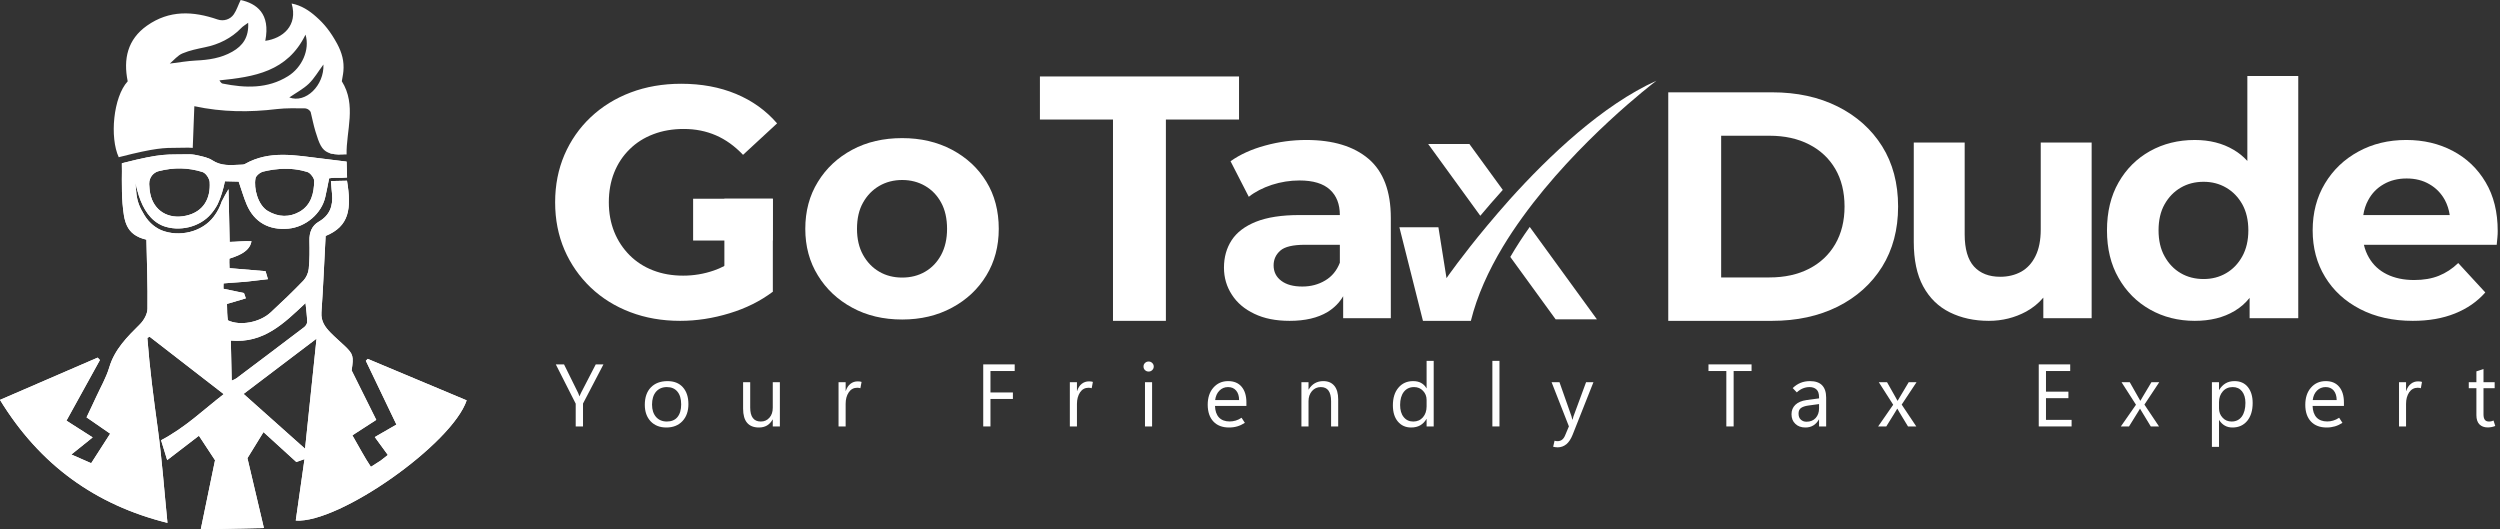 <?xml version="1.0" encoding="UTF-8" standalone="no"?>
<svg width="307" height="65" viewBox="0 0 307 65" fill="none" xmlns="http://www.w3.org/2000/svg">
<rect x="0" y="0" width="307" height="65" fill="#333333" stroke="none"/>
<g clip-path="url(#clip0_181_450)">
<path d="M45.154 44.07L44.925 44.306C46.172 46.914 47.419 49.522 48.683 52.139C47.713 52.693 46.841 53.198 46.026 53.671C46.767 54.706 46.89 54.836 47.631 55.871C46.507 56.744 47.085 56.361 45.545 57.33C44.714 56.083 44.078 54.844 43.271 53.459C44.216 52.84 45.137 52.253 46.205 51.56C45.154 49.465 44.192 47.534 43.181 45.488C43.442 43.752 43.377 43.491 42.374 42.521C41.788 41.959 41.16 41.437 40.589 40.85C39.921 40.166 39.399 39.448 39.473 38.364C39.693 35.251 39.815 32.121 39.986 28.975C42.904 27.785 43.181 25.625 42.611 22.194L40.638 22.235C40.736 23.4 40.72 23.335 40.777 23.824C40.907 25.299 40.5 26.44 39.147 27.223C38.291 27.712 37.973 28.551 37.998 29.554C38.022 30.703 38.03 31.852 37.916 33.001C37.867 33.507 37.606 34.093 37.256 34.46C35.96 35.805 34.615 37.093 33.246 38.356C31.925 39.595 29.488 40.06 27.981 39.334C27.907 38.788 27.875 38.152 27.875 37.321C28.771 37.06 29.26 36.905 30.189 36.636C30.091 36.367 30.002 36.123 29.961 35.984C29.048 35.789 28.241 35.626 27.443 35.463C27.418 35.34 27.459 34.917 27.451 34.803C27.809 34.778 27.85 34.77 28.135 34.745C28.836 34.688 29.537 34.656 30.23 34.591C31.078 34.501 31.925 34.395 32.903 34.281C32.757 33.776 32.667 33.507 32.61 33.303C31.102 33.164 29.602 33.058 28.184 32.928C28.168 32.317 28.144 32.007 28.168 31.762C28.714 31.55 30.654 31.094 30.882 29.619C29.92 29.578 29.105 29.692 28.201 29.709L28.062 23.229C27.761 23.71 27.5 24.231 27.223 24.753C27.011 25.405 26.693 26.016 26.269 26.579C24.834 28.51 22.006 29.154 19.814 28.274C18.803 27.834 18.07 27.068 17.572 26.139C17.556 26.122 17.548 26.106 17.548 26.09C17.083 25.356 16.782 24.484 16.725 23.473C16.676 23.131 16.651 22.797 16.643 22.471C16.749 22.992 16.888 23.53 17.059 24.06C17.581 25.633 18.461 27.117 20.034 27.744C22.014 28.478 24.509 27.907 25.902 26.285C26.22 25.919 26.497 25.511 26.725 25.079C26.733 25.063 26.733 25.055 26.742 25.038C27.133 24.215 27.41 23.27 27.622 22.259C28.315 22.275 28.845 22.283 29.309 22.3C29.668 23.327 29.928 24.272 30.312 25.16C31.233 27.288 33.042 28.298 35.406 28.078C37.557 27.875 39.489 26.22 39.946 24.191C40.117 23.449 40.255 22.699 40.418 21.9C41.193 21.762 41.706 21.892 42.619 21.794L42.611 21.428L42.562 19.846C41.486 19.716 40.467 19.586 39.465 19.463C36.294 19.088 33.107 18.42 30.075 20.14C29.912 20.238 29.684 20.213 29.48 20.23C28.307 20.278 27.182 20.409 26.081 19.692C25.552 19.341 24.867 19.219 24.199 19.064C23.799 18.974 23.384 18.934 22.984 18.95C20.498 19.023 20.123 18.73 14.964 20.05C14.981 20.686 14.972 21.346 14.964 22.023C14.964 23.025 14.972 24.044 15.046 24.981C15.241 27.003 15.355 28.828 17.98 29.431C18.037 32.26 18.151 35.104 18.11 37.932C18.102 38.568 17.662 39.342 17.189 39.815C15.624 41.372 14.076 42.896 13.416 45.121C13.041 46.368 12.372 47.525 11.826 48.707C11.468 49.506 11.076 50.288 10.628 51.25C11.549 51.886 12.421 52.489 13.53 53.255C12.78 54.421 12.055 55.562 11.199 56.882C10.416 56.54 9.642 56.197 8.762 55.814C9.715 55.04 10.473 54.445 11.378 53.712C10.188 52.962 9.186 52.318 8.159 51.658C9.536 49.164 10.905 46.686 12.267 44.216C12.128 44.062 12.128 44.07 11.998 43.915C8.02 45.626 4.051 47.346 0 49.107C4.898 57.11 11.737 62.009 20.564 64.209C20.164 60.224 19.895 56.426 19.382 52.676C18.868 48.952 18.379 45.243 18.094 41.494C18.224 41.429 18.233 41.421 18.371 41.347C21.362 43.67 24.37 45.985 27.475 48.398C24.957 50.346 22.781 52.481 19.781 54.062C19.977 54.706 20.221 55.488 20.531 56.499C21.982 55.391 23.204 54.445 24.427 53.508C25.103 54.543 25.756 55.521 26.407 56.515C25.845 59.23 25.267 62.001 24.655 65L32.406 64.837C31.713 61.886 31.029 59.001 30.385 56.263C31.102 55.081 31.754 54.038 32.357 53.06C33.727 54.307 35.08 55.545 36.392 56.735C36.71 56.621 36.93 56.532 37.394 56.377C37.019 59.018 36.677 61.463 36.319 63.924C41.665 64.283 55.505 54.519 57.306 49.164C53.255 47.468 49.204 45.765 45.154 44.07ZM31.379 21.892C31.387 21.811 31.428 21.745 31.477 21.672C31.648 21.411 31.999 21.167 32.268 21.085C32.675 20.979 33.083 20.906 33.539 20.833C34.697 20.67 35.886 20.678 37.028 20.93C37.264 20.979 37.5 21.044 37.72 21.11C37.908 21.167 38.103 21.322 38.258 21.525C38.446 21.745 38.584 22.014 38.584 22.218C38.56 23.693 38.234 25.144 36.832 25.976C35.56 26.717 34.191 26.677 32.903 25.919C31.681 25.218 31.135 23.123 31.379 21.892ZM18.436 21.949C18.616 21.493 19.007 21.134 19.504 21.012C21.354 20.539 23.131 20.572 24.875 21.126C25.12 21.199 25.381 21.485 25.56 21.794C25.666 21.99 25.739 22.194 25.747 22.365C25.87 24.346 25.022 26.008 22.838 26.489C20.653 26.97 18.885 25.87 18.453 23.799C18.371 23.416 18.347 23.025 18.322 22.601C18.314 22.365 18.355 22.145 18.436 21.949ZM28.453 46.743L28.347 41.82C32.357 42.195 34.876 39.709 37.517 37.215C37.614 38.128 37.704 38.821 37.72 39.522C37.728 39.742 37.541 40.027 37.354 40.174C34.582 42.285 31.795 44.379 29.008 46.474C28.877 46.564 28.722 46.621 28.453 46.743ZM37.46 55.105C34.868 52.799 32.488 50.663 29.912 48.373C32.846 46.156 35.74 43.956 38.87 41.584C38.389 46.197 37.94 50.549 37.46 55.105ZM40.32 18.746C40.752 18.925 41.331 18.991 42.154 18.974C41.6 18.901 40.932 18.819 40.32 18.746Z" fill="white"/>
<path d="M45.154 44.07L44.925 44.306C46.172 46.914 47.419 49.522 48.683 52.139C47.713 52.693 46.841 53.198 46.026 53.671C46.767 54.706 46.89 54.836 47.631 55.871C46.507 56.743 47.085 56.361 45.545 57.33C44.714 56.083 44.078 54.844 43.271 53.459C44.216 52.84 45.137 52.253 46.205 51.56C45.154 49.465 44.192 47.533 43.181 45.488C43.442 43.752 43.377 43.491 42.374 42.521C41.788 41.959 41.16 41.437 40.589 40.85C39.921 40.166 39.399 39.448 39.473 38.364C39.693 35.251 39.815 32.121 39.986 28.975C42.904 27.785 43.181 25.625 42.611 22.194L40.638 22.234C40.736 23.4 40.72 23.335 40.777 23.824C40.907 25.299 40.5 26.44 39.147 27.223C38.291 27.712 37.973 28.551 37.998 29.554C38.022 30.703 38.03 31.852 37.916 33.001C37.867 33.507 37.606 34.093 37.256 34.46C35.96 35.805 34.615 37.093 33.246 38.356C31.925 39.595 29.488 40.059 27.981 39.334C27.907 38.788 27.875 38.152 27.875 37.321C28.771 37.06 29.26 36.905 30.189 36.636C30.091 36.367 30.002 36.123 29.961 35.984C29.048 35.789 28.241 35.626 27.443 35.463C27.418 35.34 27.459 34.917 27.451 34.803C27.809 34.778 27.85 34.77 28.135 34.745C28.836 34.688 29.537 34.656 30.23 34.591C31.078 34.501 31.925 34.395 32.903 34.281C32.757 33.776 32.667 33.507 32.61 33.303C31.102 33.164 29.602 33.058 28.184 32.928C28.168 32.317 28.144 32.007 28.168 31.762C28.714 31.55 30.654 31.094 30.882 29.619C29.92 29.578 29.105 29.692 28.201 29.708L28.062 23.229C27.761 23.71 27.5 24.231 27.223 24.753C27.011 25.405 26.693 26.016 26.269 26.579C24.834 28.51 22.006 29.154 19.814 28.274C18.803 27.834 18.07 27.068 17.572 26.139C17.556 26.122 17.548 26.106 17.548 26.09C17.083 25.356 16.782 24.484 16.725 23.473C16.676 23.131 16.651 22.797 16.643 22.471C16.749 22.992 16.888 23.53 17.059 24.06C17.581 25.633 18.461 27.117 20.034 27.744C22.014 28.478 24.509 27.907 25.902 26.285C26.22 25.919 26.497 25.511 26.725 25.079C26.733 25.063 26.733 25.055 26.742 25.038C27.133 24.215 27.41 23.27 27.622 22.259C28.315 22.275 28.845 22.283 29.309 22.3C29.668 23.327 29.928 24.272 30.312 25.16C31.233 27.288 33.042 28.298 35.406 28.078C37.557 27.875 39.489 26.22 39.946 24.191C40.117 23.449 40.255 22.699 40.418 21.9C41.193 21.762 41.706 21.892 42.619 21.794L42.611 21.428L42.562 19.846C41.486 19.716 40.467 19.585 39.465 19.463C36.294 19.088 33.107 18.42 30.075 20.14C29.912 20.238 29.684 20.213 29.48 20.229C28.307 20.278 27.182 20.409 26.081 19.692C25.552 19.341 24.867 19.219 24.199 19.064C23.799 18.974 23.384 18.933 22.984 18.95C20.498 19.023 20.123 18.73 14.964 20.05C14.981 20.686 14.972 21.346 14.964 22.023C14.964 23.025 14.972 24.044 15.046 24.981C15.241 27.003 15.355 28.828 17.98 29.431C18.037 32.26 18.151 35.104 18.11 37.932C18.102 38.568 17.662 39.342 17.189 39.815C15.624 41.372 14.076 42.896 13.416 45.121C13.041 46.368 12.372 47.525 11.826 48.707C11.468 49.506 11.076 50.288 10.628 51.25C11.549 51.886 12.421 52.489 13.53 53.255C12.78 54.421 12.055 55.562 11.199 56.882C10.416 56.54 9.642 56.197 8.762 55.814C9.715 55.04 10.473 54.445 11.378 53.712C10.188 52.962 9.186 52.318 8.159 51.658C9.536 49.164 10.905 46.686 12.267 44.216C12.128 44.061 12.128 44.07 11.998 43.915C8.02 45.626 4.051 47.346 0 49.106C4.898 57.11 11.737 62.009 20.564 64.209C20.164 60.224 19.895 56.426 19.382 52.676C18.868 48.952 18.379 45.243 18.094 41.494C18.224 41.429 18.233 41.421 18.371 41.347C21.362 43.67 24.37 45.985 27.475 48.398C24.957 50.345 22.781 52.481 19.781 54.062C19.977 54.706 20.221 55.488 20.531 56.499C21.982 55.391 23.204 54.445 24.427 53.508C25.103 54.543 25.756 55.521 26.407 56.515C25.845 59.229 25.267 62.001 24.655 65L32.406 64.837C31.713 61.886 31.029 59.001 30.385 56.263C31.102 55.081 31.754 54.038 32.357 53.059C33.727 54.306 35.08 55.545 36.392 56.735C36.71 56.621 36.93 56.532 37.394 56.377C37.019 59.017 36.677 61.463 36.319 63.924C41.665 64.283 55.505 54.519 57.306 49.164C53.255 47.468 49.204 45.765 45.154 44.07ZM31.379 21.892C31.387 21.811 31.428 21.745 31.477 21.672C31.648 21.411 31.999 21.167 32.268 21.085C32.675 20.979 33.083 20.906 33.539 20.833C34.697 20.67 35.886 20.678 37.028 20.93C37.264 20.979 37.5 21.044 37.72 21.11C37.908 21.167 38.103 21.322 38.258 21.525C38.446 21.745 38.584 22.014 38.584 22.218C38.56 23.693 38.234 25.144 36.832 25.976C35.56 26.717 34.191 26.677 32.903 25.919C31.681 25.218 31.135 23.123 31.379 21.892ZM18.436 21.949C18.616 21.493 19.007 21.134 19.504 21.012C21.354 20.539 23.131 20.572 24.875 21.126C25.12 21.199 25.381 21.485 25.56 21.794C25.666 21.99 25.739 22.194 25.747 22.365C25.87 24.345 25.022 26.008 22.838 26.489C20.653 26.97 18.885 25.87 18.453 23.799C18.371 23.416 18.347 23.025 18.322 22.601C18.314 22.365 18.355 22.145 18.436 21.949ZM28.453 46.743L28.347 41.82C32.357 42.195 34.876 39.709 37.517 37.215C37.614 38.128 37.704 38.821 37.72 39.522C37.728 39.742 37.541 40.027 37.354 40.174C34.582 42.285 31.795 44.379 29.008 46.474C28.877 46.564 28.722 46.621 28.453 46.743ZM37.46 55.105C34.868 52.799 32.488 50.663 29.912 48.373C32.846 46.156 35.74 43.955 38.87 41.584C38.389 46.197 37.94 50.549 37.46 55.105Z" fill="white"/>
<path d="M41.975 9.976C42.016 9.658 42.13 9.202 42.17 8.737C42.276 7.531 41.999 6.496 41.404 5.379C40.581 3.871 39.815 2.926 38.812 2.046C37.989 1.312 37.011 0.66 35.813 0.432C36.612 3.162 34.705 4.719 32.577 5.013C33.238 1.655 31.493 0.432 29.554 0C29.26 0.587 29.065 1.239 28.714 1.752C28.282 2.388 27.467 2.641 26.733 2.396C23.71 1.353 20.792 1.214 18.045 3.154C15.657 4.841 15.127 7.246 15.681 9.984C13.896 11.932 13.465 16.896 14.581 19.308L14.761 19.26C19.072 18.159 20.148 18.151 21.778 18.151C22.128 18.151 22.512 18.151 22.96 18.135H23.164C23.335 18.135 23.498 18.143 23.669 18.159C23.742 16.366 23.791 14.85 23.865 13.041C27.304 13.782 30.662 13.799 34.028 13.391C35.161 13.261 36.294 13.302 37.362 13.302C37.639 13.293 37.908 13.424 38.079 13.644C38.112 13.693 38.144 13.733 38.152 13.766C38.348 14.565 38.503 15.372 38.739 16.146C39.196 17.646 39.497 18.404 40.32 18.746C40.752 18.925 41.331 18.991 42.154 18.974C42.285 18.974 42.423 18.974 42.562 18.966C42.496 16.097 43.817 12.91 41.975 9.976ZM20.849 7.808C21.362 7.384 21.819 6.797 22.422 6.553C23.294 6.186 24.239 5.999 25.169 5.803C26.848 5.469 28.429 4.687 29.619 3.448C29.814 3.236 30.075 3.089 30.475 2.796C30.572 4.564 29.823 5.616 28.527 6.349C27.141 7.14 25.625 7.36 24.06 7.433C23.049 7.482 22.031 7.661 20.849 7.808ZM27.328 10.261C27.214 10.229 27.108 10.131 26.945 9.87C31.184 9.438 35.291 8.827 37.517 4.255C38.079 6.105 37.077 8.305 35.365 9.357C32.855 10.922 30.1 10.816 27.328 10.261ZM35.528 11.965C36.359 11.394 37.231 10.938 37.916 10.286C38.601 9.626 39.09 8.762 39.717 7.922C39.823 10.49 37.533 12.731 35.528 11.965Z" fill="white"/>
<path d="M73.159 44.746L71.374 48.194C71.325 48.291 71.284 48.373 71.251 48.455C71.219 48.528 71.186 48.601 71.17 48.658H71.154C71.105 48.528 71.064 48.422 71.031 48.34C70.999 48.267 70.982 48.218 70.966 48.194L69.263 44.746H68.252L70.697 49.571V52.367H71.594V49.555L74.104 44.746H73.159Z" fill="white"/>
<path d="M83.852 47.55C83.396 47.044 82.768 46.8 81.953 46.8C81.097 46.808 80.421 47.061 79.924 47.574C79.426 48.088 79.182 48.805 79.182 49.709C79.182 50.549 79.418 51.225 79.899 51.739C80.38 52.244 81.024 52.497 81.823 52.497C82.654 52.497 83.314 52.236 83.803 51.715C84.292 51.193 84.537 50.5 84.537 49.628C84.537 48.748 84.308 48.055 83.852 47.55ZM83.192 51.217C82.89 51.584 82.45 51.763 81.888 51.763C81.342 51.763 80.893 51.576 80.567 51.209C80.241 50.834 80.07 50.329 80.07 49.685C80.07 49.017 80.233 48.487 80.559 48.104C80.885 47.729 81.334 47.533 81.888 47.533C82.45 47.533 82.882 47.721 83.184 48.088C83.493 48.454 83.648 48.976 83.648 49.661C83.648 50.329 83.493 50.851 83.192 51.217Z" fill="white"/>
<path d="M94.896 46.93V50.06C94.896 50.573 94.766 50.981 94.488 51.291C94.211 51.608 93.861 51.763 93.437 51.763C92.997 51.763 92.671 51.625 92.451 51.331C92.231 51.046 92.125 50.614 92.125 50.044V46.93H91.253V50.182C91.253 50.956 91.416 51.535 91.742 51.918C92.068 52.301 92.549 52.497 93.201 52.497C93.576 52.497 93.91 52.415 94.187 52.252C94.464 52.089 94.7 51.837 94.88 51.511H94.896V52.367H95.768V46.93H94.896Z" fill="white"/>
<path d="M105.597 46.849C105.516 46.841 105.426 46.833 105.32 46.833C104.986 46.833 104.693 46.93 104.432 47.134C104.179 47.33 103.992 47.623 103.861 48.006H103.845V46.93H102.973V52.367H103.845V49.596C103.845 49.033 103.967 48.56 104.228 48.177C104.481 47.802 104.831 47.615 105.271 47.615C105.353 47.615 105.418 47.615 105.475 47.631C105.532 47.639 105.589 47.648 105.655 47.672L105.801 46.898C105.736 46.873 105.671 46.857 105.597 46.849Z" fill="white"/>
<path d="M124.604 45.561V44.746H120.741V52.367H121.629V48.992H124.384V48.194H121.629V45.561H124.604Z" fill="white"/>
<path d="M134.002 46.849C133.92 46.841 133.831 46.833 133.725 46.833C133.391 46.833 133.097 46.93 132.836 47.134C132.584 47.33 132.396 47.623 132.274 48.006H132.25V46.93H131.377V52.367H132.25V49.596C132.25 49.033 132.38 48.56 132.633 48.177C132.885 47.802 133.236 47.615 133.676 47.615C133.757 47.615 133.831 47.615 133.88 47.631C133.937 47.639 133.994 47.648 134.059 47.672L134.206 46.898C134.149 46.873 134.075 46.857 134.002 46.849Z" fill="white"/>
<path d="M141.492 44.575C141.378 44.453 141.223 44.395 141.052 44.395C140.873 44.395 140.726 44.453 140.604 44.575C140.481 44.689 140.424 44.836 140.424 45.007C140.424 45.186 140.481 45.333 140.604 45.447C140.726 45.569 140.873 45.626 141.052 45.626C141.223 45.626 141.378 45.569 141.492 45.447C141.614 45.333 141.68 45.186 141.68 45.007C141.68 44.836 141.614 44.689 141.492 44.575ZM140.604 46.93V52.367H141.476V46.93H140.604Z" fill="white"/>
<path d="M153.058 49.416C153.058 48.601 152.862 47.957 152.471 47.493C152.08 47.028 151.525 46.8 150.816 46.8C150.075 46.8 149.471 47.069 148.999 47.607C148.534 48.136 148.306 48.846 148.306 49.718C148.314 50.59 148.542 51.274 149.007 51.763C149.463 52.252 150.107 52.497 150.93 52.497C151.297 52.497 151.639 52.448 151.941 52.358C152.251 52.269 152.56 52.122 152.87 51.926L152.463 51.299C152.226 51.462 151.982 51.576 151.737 51.649C151.485 51.723 151.24 51.755 150.996 51.755C150.441 51.755 150.001 51.592 149.691 51.266C149.382 50.932 149.219 50.459 149.202 49.848H153.058V49.416ZM149.219 49.131C149.284 48.642 149.455 48.259 149.749 47.965C150.034 47.68 150.384 47.533 150.8 47.533C151.224 47.533 151.55 47.672 151.794 47.957C152.039 48.242 152.161 48.634 152.161 49.131H149.219Z" fill="white"/>
<path d="M163.857 47.379C163.539 46.995 163.091 46.8 162.496 46.8C162.105 46.8 161.762 46.889 161.461 47.061C161.167 47.232 160.915 47.484 160.703 47.835H160.686V46.93H159.814V52.367H160.686V49.269C160.686 48.764 160.825 48.356 161.11 48.022C161.396 47.696 161.762 47.533 162.194 47.533C162.618 47.533 162.936 47.68 163.14 47.965C163.352 48.259 163.458 48.691 163.458 49.269V52.367H164.33V49.041C164.33 48.316 164.175 47.762 163.857 47.379Z" fill="white"/>
<path d="M175.186 44.314V47.68H175.17C174.999 47.387 174.779 47.167 174.502 47.02C174.233 46.873 173.915 46.8 173.532 46.8C172.782 46.8 172.179 47.069 171.722 47.615C171.266 48.153 171.046 48.878 171.046 49.775C171.046 50.614 171.25 51.283 171.657 51.764C172.065 52.252 172.611 52.497 173.295 52.497C173.719 52.497 174.086 52.407 174.396 52.236C174.705 52.057 174.966 51.796 175.17 51.446H175.186V52.367H176.058V44.314H175.186ZM175.186 49.913C175.186 50.443 175.04 50.891 174.738 51.242C174.436 51.592 174.037 51.764 173.548 51.764C173.059 51.764 172.668 51.584 172.374 51.217C172.081 50.859 171.934 50.362 171.934 49.734C171.934 49.049 172.089 48.511 172.391 48.12C172.7 47.729 173.116 47.533 173.646 47.533C174.086 47.533 174.461 47.688 174.746 47.99C175.04 48.3 175.186 48.666 175.186 49.106V49.913Z" fill="white"/>
<path d="M183.263 44.314V52.367H184.135V44.314H183.263Z" fill="white"/>
<path d="M194.772 46.93L193.223 51.128C193.199 51.217 193.174 51.299 193.158 51.364C193.142 51.429 193.134 51.486 193.117 51.527H193.085C193.06 51.421 193.036 51.331 193.011 51.258C192.995 51.193 192.979 51.144 192.979 51.12L191.503 46.93H190.534L192.661 52.358L192.188 53.483C192.098 53.703 191.976 53.874 191.821 53.997C191.666 54.119 191.471 54.176 191.234 54.176C191.186 54.176 191.128 54.176 191.071 54.16C191.023 54.151 190.965 54.143 190.9 54.119L190.729 54.861C190.811 54.885 190.892 54.901 190.982 54.91C191.071 54.926 191.169 54.934 191.275 54.934C191.683 54.934 192.041 54.803 192.351 54.551C192.653 54.298 192.905 53.915 193.109 53.41L195.676 46.93H194.772Z" fill="white"/>
<path d="M209.801 44.746V45.561H211.994V52.367H212.89V45.561H215.091V44.746H209.801Z" fill="white"/>
<path d="M223.747 47.305C223.421 46.971 222.923 46.8 222.263 46.8C221.839 46.8 221.456 46.873 221.114 47.012C220.772 47.15 220.446 47.362 220.144 47.656L220.649 48.185C220.886 47.965 221.13 47.802 221.391 47.696C221.652 47.59 221.929 47.533 222.206 47.533C222.565 47.533 222.85 47.631 223.062 47.827C223.274 48.014 223.38 48.34 223.38 48.797V48.919L221.823 49.131C221.244 49.212 220.788 49.408 220.47 49.709C220.152 50.019 219.997 50.402 219.997 50.867C219.997 51.356 220.152 51.755 220.47 52.049C220.78 52.35 221.196 52.497 221.701 52.497C222.068 52.497 222.386 52.416 222.663 52.252C222.94 52.09 223.168 51.845 223.355 51.519H223.38V52.367H224.252V48.829C224.252 48.153 224.081 47.648 223.747 47.305ZM223.38 50.158C223.38 50.63 223.241 51.022 222.964 51.331C222.687 51.633 222.312 51.788 221.839 51.788C221.562 51.788 221.334 51.706 221.147 51.535C220.951 51.364 220.861 51.111 220.861 50.785C220.861 50.476 220.959 50.248 221.163 50.101C221.367 49.954 221.668 49.856 222.068 49.799L223.38 49.62V50.158Z" fill="white"/>
<path d="M235.353 46.93H234.391L233.283 48.788C233.242 48.862 233.201 48.927 233.16 49C233.112 49.074 233.071 49.139 233.03 49.212H233.006C232.973 49.139 232.932 49.074 232.891 49C232.859 48.927 232.818 48.862 232.777 48.788L231.726 46.93H230.715L232.484 49.701L230.634 52.367H231.636L232.728 50.606C232.802 50.484 232.859 50.386 232.9 50.321C232.94 50.247 232.965 50.207 232.973 50.19H232.997C233.046 50.28 233.087 50.353 233.128 50.419C233.16 50.484 233.201 50.549 233.234 50.606L234.302 52.367H235.32L233.527 49.685L235.353 46.93Z" fill="white"/>
<path d="M251.246 51.56V48.895H254.001V48.096H251.246V45.561H254.221V44.746H250.358V52.367H254.392V51.56H251.246Z" fill="white"/>
<path d="M265.159 46.93H264.198L263.089 48.788C263.048 48.862 263.008 48.927 262.967 49C262.926 49.074 262.877 49.139 262.836 49.212H262.82C262.779 49.139 262.739 49.074 262.706 49C262.665 48.927 262.625 48.862 262.584 48.788L261.532 46.93H260.522L262.298 49.701L260.44 52.367H261.443L262.535 50.606C262.608 50.484 262.665 50.386 262.706 50.321C262.747 50.247 262.771 50.207 262.788 50.19H262.804C262.853 50.28 262.893 50.353 262.934 50.419C262.975 50.484 263.008 50.549 263.048 50.606L264.116 52.367H265.127L263.334 49.685L265.159 46.93Z" fill="white"/>
<path d="M276.04 47.533C275.649 47.044 275.095 46.8 274.394 46.8C273.986 46.8 273.619 46.889 273.31 47.069C272.992 47.256 272.731 47.525 272.511 47.884H272.495V46.93H271.623V54.877H272.495V51.584H272.511C272.707 51.886 272.935 52.114 273.212 52.269C273.481 52.424 273.799 52.497 274.149 52.497C274.915 52.497 275.518 52.22 275.967 51.674C276.407 51.128 276.627 50.402 276.627 49.489C276.627 48.674 276.431 48.022 276.04 47.533ZM275.29 51.16C274.989 51.56 274.573 51.763 274.043 51.763C273.595 51.763 273.22 51.609 272.935 51.291C272.641 50.981 272.495 50.598 272.495 50.15V49.392C272.495 48.854 272.65 48.414 272.959 48.063C273.261 47.713 273.668 47.533 274.182 47.533C274.655 47.533 275.038 47.705 275.315 48.047C275.592 48.397 275.739 48.87 275.739 49.473C275.739 50.19 275.584 50.753 275.29 51.16Z" fill="white"/>
<path d="M287.834 49.416C287.834 48.601 287.638 47.957 287.247 47.493C286.856 47.028 286.31 46.8 285.601 46.8C284.859 46.8 284.248 47.069 283.783 47.607C283.318 48.136 283.09 48.846 283.09 49.718C283.09 50.59 283.327 51.274 283.783 51.763C284.248 52.252 284.891 52.497 285.715 52.497C286.081 52.497 286.416 52.448 286.725 52.358C287.035 52.269 287.345 52.122 287.654 51.926L287.247 51.299C287.002 51.462 286.758 51.576 286.513 51.649C286.269 51.723 286.024 51.755 285.78 51.755C285.217 51.755 284.786 51.592 284.476 51.266C284.166 50.932 284.003 50.459 283.987 49.848H287.834V49.416ZM284.003 49.131C284.06 48.642 284.239 48.259 284.525 47.965C284.818 47.68 285.169 47.533 285.584 47.533C286.008 47.533 286.334 47.672 286.579 47.957C286.815 48.242 286.937 48.634 286.945 49.131H284.003Z" fill="white"/>
<path d="M297.215 46.849C297.142 46.841 297.052 46.833 296.938 46.833C296.604 46.833 296.31 46.93 296.058 47.134C295.805 47.33 295.609 47.623 295.487 48.006H295.463V46.93H294.599V52.367H295.463V49.596C295.463 49.033 295.593 48.56 295.846 48.177C296.107 47.802 296.457 47.615 296.897 47.615C296.979 47.615 297.044 47.615 297.101 47.631C297.15 47.639 297.215 47.648 297.28 47.672L297.419 46.898C297.362 46.873 297.297 46.857 297.215 46.849Z" fill="white"/>
<path d="M306.205 51.641C306.132 51.674 306.05 51.706 305.952 51.731C305.855 51.755 305.749 51.763 305.643 51.763C305.423 51.763 305.251 51.698 305.146 51.56C305.031 51.421 304.974 51.193 304.974 50.883V47.672H306.344V46.93H304.974V45.316L304.102 45.602V46.93H303.165V47.672H304.102V50.981C304.102 51.478 304.224 51.853 304.469 52.106C304.722 52.358 305.056 52.489 305.488 52.489C305.667 52.489 305.83 52.472 305.977 52.44C306.124 52.416 306.262 52.367 306.417 52.309L306.205 51.641Z" fill="white"/>
<path d="M127.702 9.39V14.679H136.675V39.4H143.171V14.679H152.153V9.39H127.702Z" fill="white"/>
<path d="M164.534 32.26C164.159 33.221 163.564 33.955 162.732 34.444C161.901 34.941 160.972 35.186 159.928 35.186C158.828 35.186 157.972 34.958 157.345 34.485C156.717 34.02 156.399 33.384 156.399 32.586C156.399 31.86 156.676 31.257 157.223 30.776C157.769 30.295 158.779 30.059 160.246 30.059H165.3V26.408H159.57C157.377 26.408 155.601 26.685 154.231 27.231C152.87 27.777 151.876 28.535 151.248 29.497C150.621 30.458 150.303 31.583 150.303 32.863C150.303 34.093 150.629 35.202 151.273 36.188C151.908 37.183 152.829 37.965 154.036 38.535C155.234 39.114 156.676 39.4 158.364 39.4C160.263 39.4 161.811 39.041 163.018 38.316C163.833 37.818 164.476 37.174 164.941 36.376C165.169 36.001 165.349 35.593 165.495 35.145L164.534 32.26ZM168.063 19.512C166.245 17.964 163.694 17.189 160.409 17.189C158.698 17.189 157.011 17.418 155.356 17.874C153.702 18.322 152.283 18.966 151.11 19.798L153.351 24.166C154.125 23.555 155.071 23.066 156.179 22.699C157.288 22.341 158.421 22.161 159.57 22.161C161.249 22.161 162.496 22.536 163.311 23.286C164.126 24.028 164.534 25.071 164.534 26.408V33.947L164.941 34.868V39.074H170.793V26.774C170.793 23.482 169.88 21.069 168.063 19.512Z" fill="white"/>
<path d="M231.123 17.956C229.811 15.869 227.993 14.247 225.67 13.082C223.339 11.916 220.658 11.337 217.609 11.337H204.862V39.4H217.609C220.658 39.4 223.339 38.813 225.67 37.655C227.993 36.49 229.811 34.86 231.123 32.765C232.427 30.662 233.087 28.201 233.087 25.364C233.087 22.512 232.427 20.034 231.123 17.956ZM225.369 29.977C224.603 31.29 223.535 32.292 222.157 33.001C220.78 33.71 219.158 34.069 217.292 34.069H211.358V16.668H217.292C219.158 16.668 220.78 17.026 222.157 17.735C223.535 18.436 224.603 19.439 225.369 20.735C226.127 22.031 226.51 23.579 226.51 25.364C226.51 27.133 226.127 28.665 225.369 29.977Z" fill="white"/>
<path d="M250.602 17.507V28.176C250.602 29.48 250.391 30.573 249.959 31.445C249.535 32.309 248.94 32.953 248.198 33.368C247.448 33.776 246.592 33.988 245.631 33.988C244.237 33.988 243.169 33.564 242.403 32.724C241.645 31.885 241.262 30.564 241.262 28.771V17.507H235.011V29.7C235.011 31.917 235.394 33.743 236.168 35.169C236.942 36.596 238.034 37.663 239.436 38.356C240.838 39.049 242.436 39.4 244.229 39.4C245.883 39.4 247.416 39.016 248.818 38.258C249.633 37.81 250.333 37.24 250.92 36.547V39.074H256.854V17.507H250.602Z" fill="white"/>
<path d="M277.458 22.039C277.051 21.159 276.562 20.401 275.975 19.765C275.478 19.219 274.915 18.763 274.288 18.396C272.927 17.589 271.337 17.19 269.52 17.19C267.49 17.19 265.656 17.646 264.026 18.551C262.396 19.464 261.108 20.743 260.163 22.398C259.209 24.06 258.737 26.025 258.737 28.291C258.737 30.54 259.209 32.488 260.163 34.142C261.108 35.805 262.396 37.093 264.026 38.014C265.656 38.935 267.49 39.4 269.52 39.4C271.419 39.4 273.041 39 274.394 38.193C275.103 37.778 275.722 37.24 276.252 36.58C276.741 35.993 277.157 35.308 277.499 34.526C278.216 32.887 278.583 30.809 278.583 28.291C278.583 25.756 278.208 23.669 277.458 22.039ZM275.355 31.477C274.858 32.374 274.198 33.067 273.367 33.548C272.544 34.028 271.623 34.265 270.604 34.265C269.561 34.265 268.623 34.028 267.8 33.548C266.969 33.067 266.308 32.374 265.811 31.477C265.314 30.589 265.07 29.521 265.07 28.291C265.07 27.035 265.314 25.968 265.811 25.087C266.308 24.207 266.969 23.523 267.8 23.042C268.623 22.561 269.561 22.324 270.604 22.324C271.623 22.324 272.544 22.561 273.367 23.042C274.198 23.523 274.858 24.207 275.355 25.087C275.845 25.968 276.097 27.035 276.097 28.291C276.097 29.521 275.845 30.589 275.355 31.477ZM275.975 9.333V21.884L276.374 28.258L276.252 34.664V39.074H282.226V9.333H275.975Z" fill="white"/>
<path d="M305.235 22.381C304.249 20.71 302.904 19.431 301.209 18.534C299.513 17.638 297.606 17.189 295.495 17.189C293.303 17.189 291.339 17.662 289.603 18.616C287.866 19.561 286.497 20.873 285.495 22.544C284.492 24.215 283.995 26.131 283.995 28.29C283.995 30.434 284.5 32.333 285.519 34.004C286.53 35.675 287.964 36.995 289.823 37.957C291.681 38.919 293.841 39.4 296.294 39.4C298.25 39.4 299.97 39.098 301.47 38.495C302.969 37.892 304.208 37.036 305.194 35.911L301.869 32.3C301.152 33.001 300.353 33.515 299.489 33.865C298.617 34.216 297.606 34.387 296.457 34.387C295.177 34.387 294.061 34.151 293.115 33.686C292.162 33.221 291.428 32.537 290.907 31.64C290.621 31.151 290.418 30.63 290.287 30.059H306.596C306.629 29.79 306.653 29.505 306.678 29.195C306.71 28.885 306.719 28.616 306.719 28.372C306.719 26.049 306.229 24.052 305.235 22.381ZM290.214 26.408C290.312 25.739 290.515 25.128 290.809 24.59C291.257 23.742 291.893 23.09 292.708 22.626C293.523 22.153 294.468 21.917 295.536 21.917C296.604 21.917 297.541 22.153 298.34 22.626C299.147 23.09 299.774 23.734 300.231 24.566C300.524 25.12 300.728 25.731 300.826 26.408H290.214Z" fill="white"/>
<path d="M203.411 9.911C203.004 10.221 193.72 17.312 186.972 26.66C186.116 27.842 185.301 29.057 184.551 30.304C182.791 33.23 181.389 36.302 180.623 39.4H174.738L171.844 27.907H176.637L177.631 34.151C177.631 34.151 179.539 31.404 182.644 27.687C183.475 26.685 184.404 25.617 185.391 24.5C190.24 19.113 196.793 12.902 203.411 9.911Z" fill="white"/>
<path d="M184.543 23.319C183.549 24.419 182.628 25.486 181.78 26.497L175.382 17.686H180.443L184.543 23.319Z" fill="white"/>
<path d="M196.1 39.212H191.031L185.464 31.551C186.197 30.296 186.996 29.065 187.852 27.867L196.1 39.212Z" fill="white"/>
<path d="M88.954 32.659C88.522 32.887 88.09 33.075 87.65 33.222C86.428 33.645 85.172 33.849 83.893 33.849C82.548 33.849 81.325 33.637 80.209 33.205C79.1 32.781 78.13 32.154 77.315 31.339C76.5 30.516 75.865 29.562 75.424 28.462C74.984 27.361 74.764 26.155 74.764 24.843C74.764 23.506 74.984 22.284 75.424 21.183C75.865 20.083 76.5 19.129 77.315 18.331C78.13 17.524 79.109 16.904 80.233 16.48C81.358 16.049 82.605 15.837 83.966 15.837C85.392 15.837 86.705 16.097 87.911 16.619C89.117 17.141 90.226 17.939 91.245 19.015L95.426 15.152C94.065 13.571 92.377 12.364 90.381 11.533C88.384 10.702 86.142 10.286 83.648 10.286C81.399 10.286 79.329 10.645 77.454 11.354C75.579 12.063 73.941 13.074 72.547 14.386C71.154 15.698 70.078 17.247 69.312 19.015C68.554 20.784 68.171 22.724 68.171 24.843C68.171 26.962 68.554 28.902 69.312 30.671C70.078 32.439 71.154 33.98 72.531 35.3C73.909 36.612 75.53 37.623 77.397 38.332C79.255 39.041 81.301 39.4 83.526 39.4C85.539 39.4 87.552 39.09 89.582 38.471C91.603 37.859 93.38 36.971 94.904 35.822L91.204 31.111C90.47 31.746 89.72 32.268 88.954 32.659Z" fill="white"/>
<path d="M88.954 24.402V34.974L94.904 35.821V24.402H88.954Z" fill="white"/>
<path d="M121.124 22.308C120.105 20.645 118.695 19.341 116.902 18.387C115.101 17.434 113.063 16.961 110.789 16.961C108.483 16.961 106.437 17.434 104.66 18.387C102.875 19.341 101.465 20.653 100.438 22.332C99.403 24.003 98.89 25.927 98.89 28.103C98.89 30.246 99.403 32.153 100.438 33.824C101.465 35.503 102.875 36.824 104.66 37.785C106.437 38.755 108.483 39.236 110.789 39.236C113.063 39.236 115.101 38.755 116.902 37.785C118.695 36.824 120.105 35.503 121.124 33.824C122.143 32.153 122.648 30.246 122.648 28.103C122.648 25.902 122.143 23.97 121.124 22.308ZM115.574 31.298C115.093 32.194 114.433 32.887 113.601 33.368C112.77 33.849 111.833 34.085 110.789 34.085C109.746 34.085 108.801 33.849 107.977 33.368C107.146 32.887 106.478 32.194 105.981 31.298C105.483 30.401 105.239 29.333 105.239 28.103C105.239 26.839 105.483 25.763 105.981 24.883C106.478 23.995 107.146 23.31 107.977 22.829C108.801 22.348 109.746 22.104 110.789 22.104C111.833 22.104 112.77 22.348 113.601 22.829C114.433 23.31 115.093 23.995 115.574 24.883C116.055 25.763 116.299 26.839 116.299 28.103C116.299 29.333 116.055 30.401 115.574 31.298Z" fill="white"/>
<path d="M85.115 29.537H94.888L94.904 24.402H85.115V29.537Z" fill="white"/>
</g>
<defs>
<clipPath id="clip0_181_450">
<rect width="306.719" height="65" fill="white"/>
</clipPath>
</defs>
</svg>
